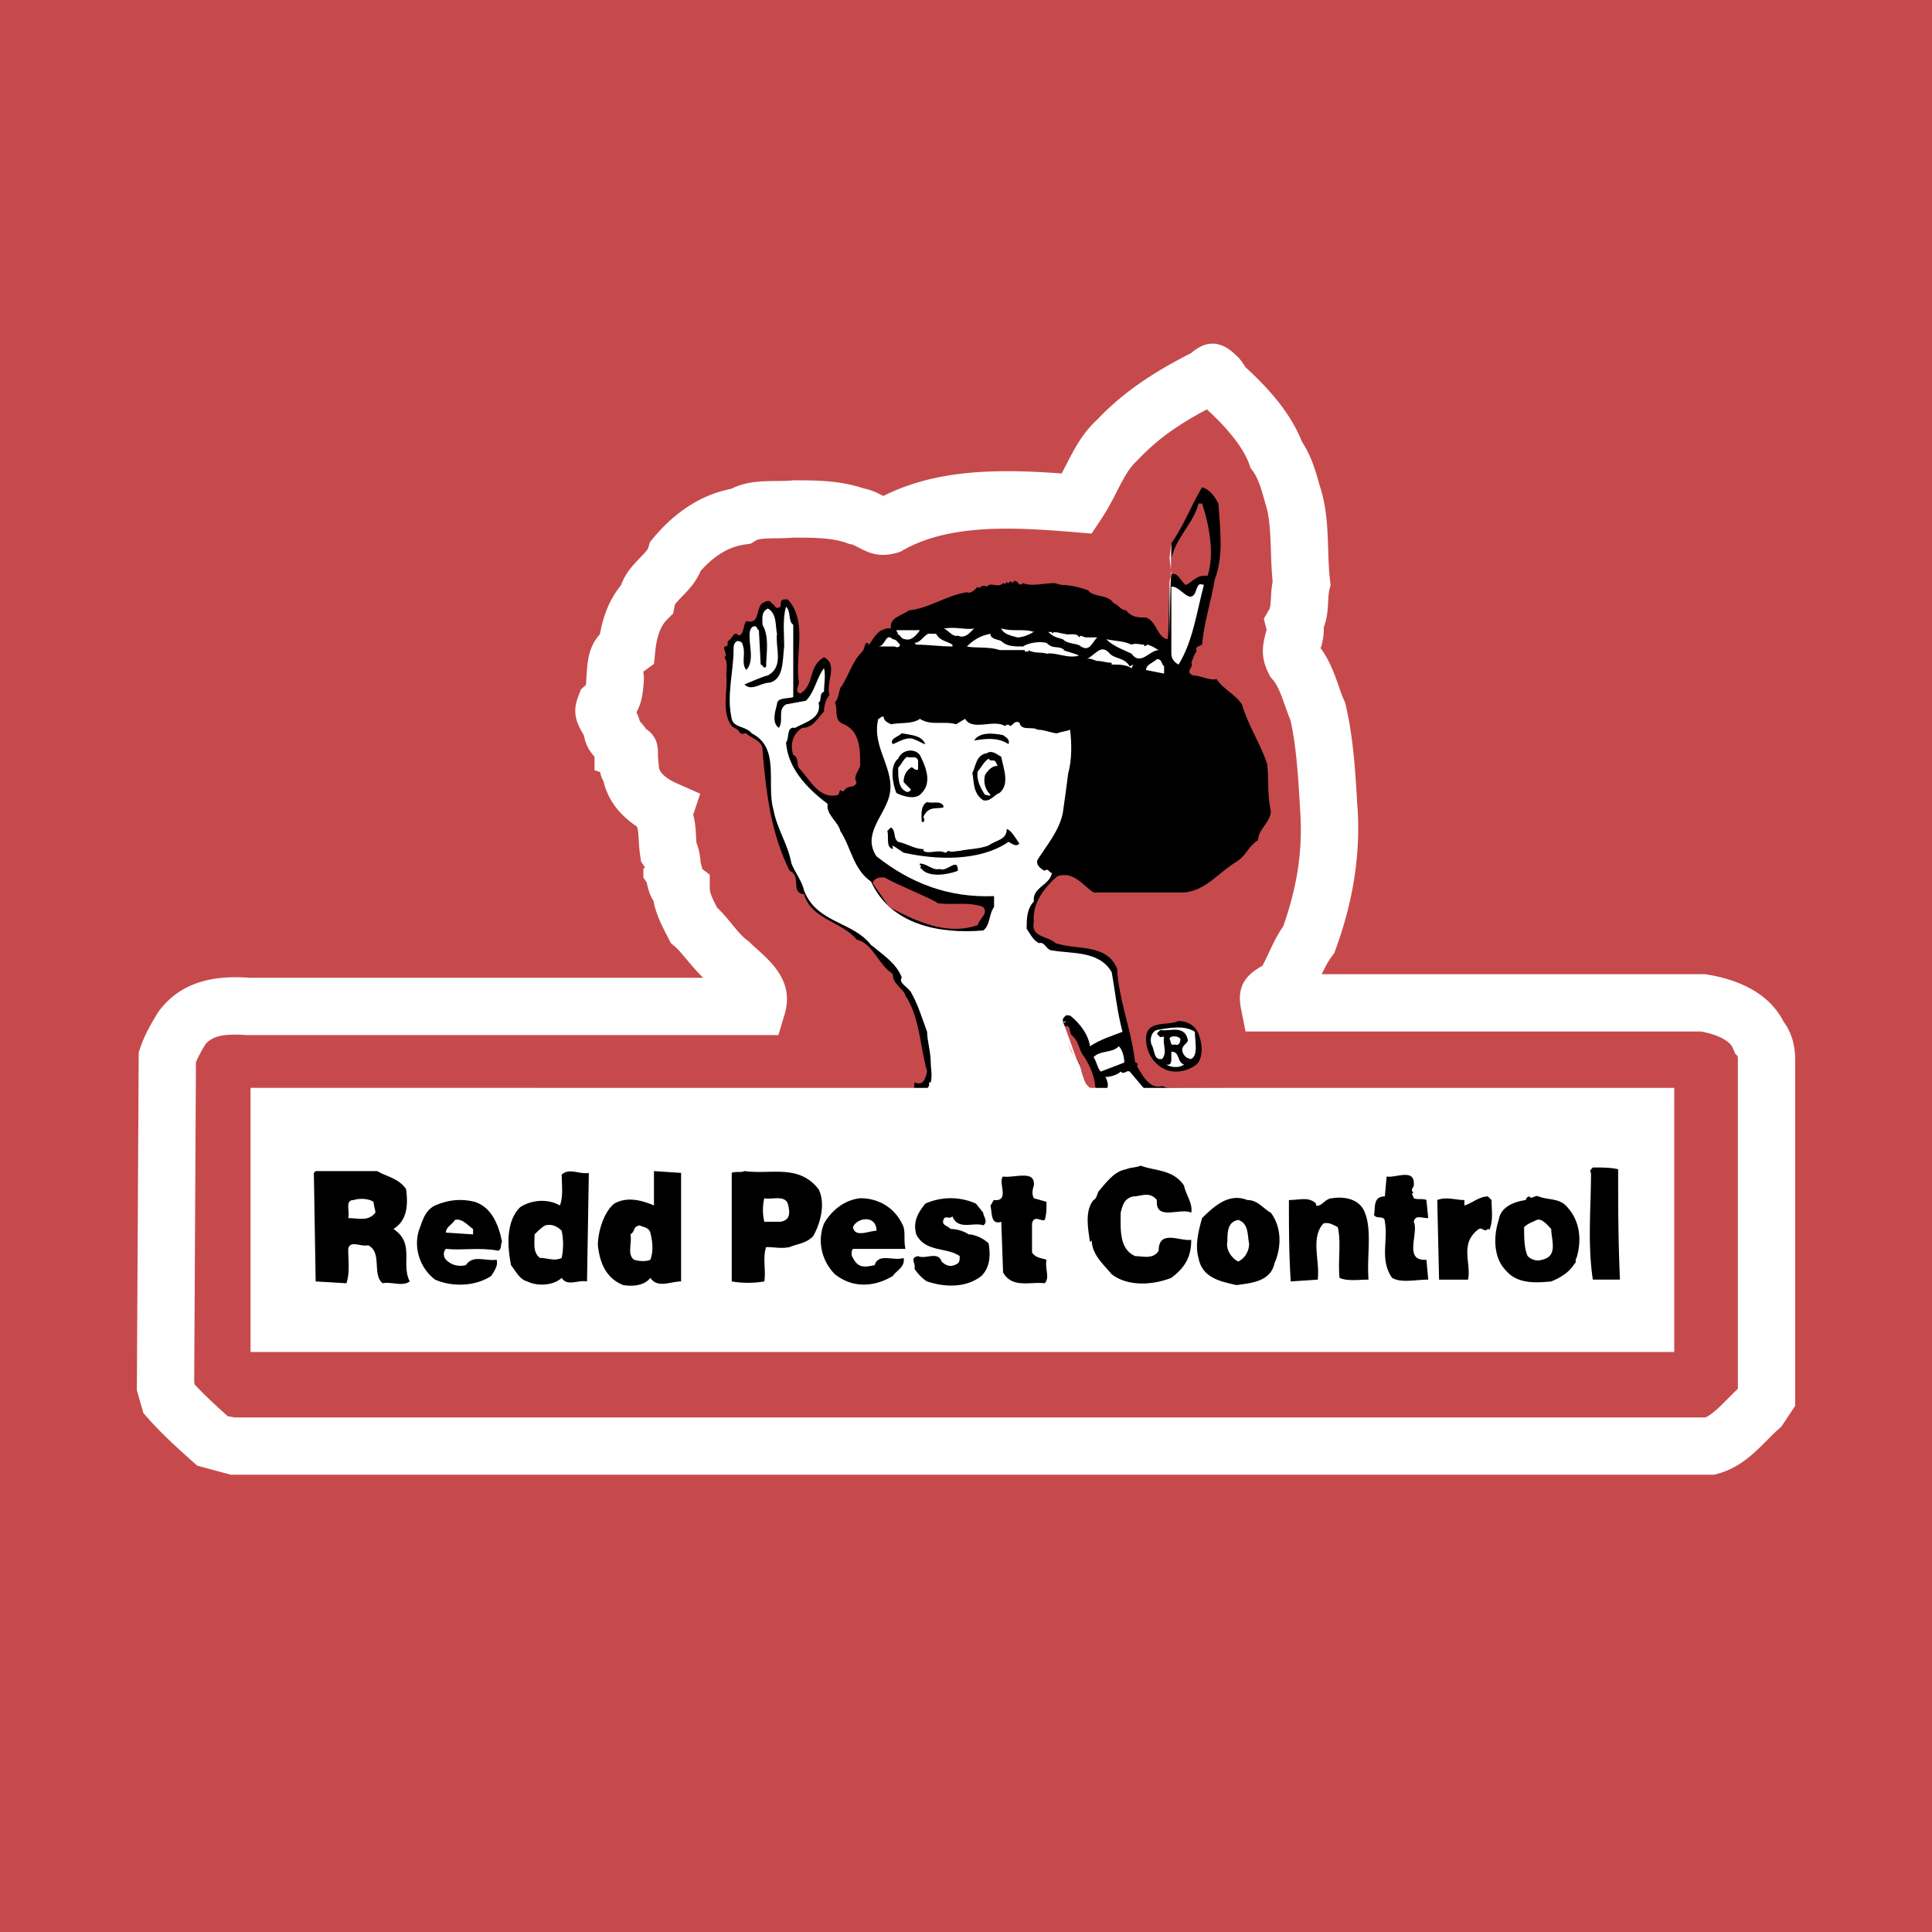 <?xml version="1.0" encoding="UTF-8"?> <svg xmlns="http://www.w3.org/2000/svg" width="2500" height="2500" viewBox="0 0 192.756 192.756"><path fill-rule="evenodd" clip-rule="evenodd" fill="#c64a4c" d="M0 0h192.756v192.756H0V0z"></path><path d="M122.459 37.967s-.18.18 0 .18c.902.542 1.625 1.805 2.527 2.708 2.889 3.249 4.332 7.4 5.055 11.551 0 3.791.541 7.22-.363 10.469-.902 2.888 1.264 4.512 1.807 6.858.361 1.263 1.262 2.346 1.082 3.609l.18.181-.18.181c.541 5.415 1.264 13.356-1.082 17.868 0 2.707-2.166 4.692-3.068 7.04l-1.264.902.18.18h43.857c1.986.541 3.971 1.986 5.055 3.791l.541 1.984-.18 34.111c-.723 1.625-2.707 2.889-3.609 4.332-.902 0-1.625.723-2.348.902H22.651c-.181-.541-1.083 0-1.083-.541-.722.18-1.444-.902-2.166-1.082-.902-1.625-2.707-2.527-3.249-4.332V105.83c0-.18.18-.361-.18-.541 1.263-2.166 2.526-4.873 5.053-5.234l3.79-.182h50.175c.361-.359-.18-.541-.18-1.082-1.083-1.443-3.068-2.707-4.151-4.332-3.249-2.347-3.429-6.317-4.512-9.566.18-1.263-.542-1.985-.361-3.249-.181-.181-.181-.361-.181-.722-1.624-.903-3.068-2.707-3.249-4.512-.18-1.985-2.165-3.249-2.526-5.233-.361-.903.722-1.083.902-1.806.902-1.443-.36-3.79 1.264-4.693.18-1.804.902-3.609 1.985-5.053-.181-1.083 1.264-1.624 1.444-2.707.361.18.361-.181.361-.361.181.181.361.181.542 0 1.263-2.347 4.332-5.234 7.22-5.414l1.083-.542c3.068-.181 6.679-.361 9.566 0 0 0 0-.181.181 0-.181.542.722.361.902.361.722.181 1.625.361 2.346.902l.181-.181c-.361.361.361.181.542.542 3.971-2.527 9.385-3.249 14.619-2.707 1.805-.542 4.332 1.444 4.693-.902.18-.361 1.082-.903.541-1.083.18 0 .18 0 .18.18.723-1.443 1.264-2.527 2.348-3.791 1.984-1.443 3.971-3.97 5.775-4.693 0-.722.541 0 .721-.36 1.623-.541 4.15-3.609 5.232-.902z" fill-rule="evenodd" clip-rule="evenodd"></path><path d="M124.211 36.552l-.16-.106.135.122.025-.016zM58.236 73.271v-.29c0-.335-.012.277-.022.303l.022-.013zm6.298 14.802c.023.025.305.442.15.211l-.143-.213-.007.002zm59.665-51.493l-.014-.012.025-.016c-.205-.321-.42-.653-.795-1.029l-.006.005c-1.311-1.311-2.783-1.847-4.586-.29-1.562.793-3.109 1.651-4.65 2.686-1.646 1.106-3.223 2.379-4.697 3.936-1.492 1.367-2.307 2.959-3.146 4.599-.133.261-.27.522-.404.781-2.785-.205-5.619-.325-8.428-.128h-.012c-3.26.229-6.434.9-9.359 2.375-.558-.292-1.136-.598-1.966-.759-2.381-.805-4.702-.804-7.019-.804h-.051l-.228.023c-.318.031-.859.037-1.396.042-1.514.015-3.011.029-4.52.784a11.884 11.884 0 0 0-3.957 1.552c-1.411.862-2.671 1.988-3.78 3.319l-.361.433-.175.583c-.063.21-.418.579-.766.939-.762.788-1.511 1.566-1.949 2.787a9.415 9.415 0 0 0-1.504 2.649 12.423 12.423 0 0 0-.598 2.232c-1.154 1.302-1.246 2.714-1.335 4.138-.028.459-.059.927-.06.928l-.488.438-.249.623c-.717 1.788-.121 2.83.484 3.891l.002-.001.022-.013v.044l.09.358c.218.871.599 1.378.993 1.824v1.347l.559.186c.054.294.153.596.335.912a6.822 6.822 0 0 0 1.518 2.948 8.77 8.77 0 0 0 1.82 1.572c.13.351.155.849.182 1.36v.01h.001c.021.41.042.828.132 1.464l.093.654.353.529c.119.178-.119.105-.119.219v.849l.343.514-.005.001.002.011-.002.001c0-.001.001-.002.002-.001.129.586.267 1.196.671 1.809.228 1.269.781 2.357 1.283 3.345l.005-.003c.071.139.049.092.167.331l.262.526.44.379c.333.286.774.817 1.222 1.356l.006-.004c.483.582.976 1.171 1.582 1.745h-45.15c-1.505-.105-3.052-.098-4.582.293-1.736.443-3.316 1.344-4.575 3.023l-.1.133-.068.113c-.628 1.047-1.259 2.098-1.711 3.457l-.143.428-.003.453-.18 32.85-.002.393.115.4.361 1.264.18.625.435.49c1.553 1.748 3.24 3.248 4.926 4.746l3.342.906h148.016l.369-.1c2.184-.596 3.631-2.055 4.982-3.416.369-.373.729-.736 1.02-.988l.312-.273.189-.285.721-1.082.48-.721V105.65a6.99 6.99 0 0 0-.338-2.156l-.01-.01a5.387 5.387 0 0 0-.818-1.57c-.672-1.328-1.697-2.316-2.895-3.051-1.449-.889-3.133-1.371-4.645-1.623l-.27-.043H131.87c.307-.646.627-1.271.988-1.752l.258-.347.143-.39c.777-2.139 1.412-4.384 1.805-6.763.4-2.435.555-4.961.359-7.585h-.004l-.016-.291c0-.007.002-.014 0-.021h-.002c-.178-3.075-.381-6.472-1.139-9.7l-.057-.236-.123-.278c-.17-.382-.34-.868-.514-1.358v-.01c-.451-1.283-.916-2.604-1.859-3.867.037-.004.096.001.113-.075.141-.589.281-1.19.25-1.939.35-.933.396-1.753.441-2.604v-.011c.021-.408.045-.831.111-1.097l.127-.506-.059-.51c-.109-.931-.146-2.013-.182-3.076-.053-1.675-.107-3.316-.471-4.971-.002-.004-.002-.01-.004-.017l.002.011.002.006c-.002-.002-.002-.004-.002-.006 0-.005-.002-.011-.004-.018v-.003.003c0 .002 0 .004.002.007-.031-.105-.127-.457-.342-1.226l.004-.001c.037.14.277 1.01.336 1.217-.1-.446-.219-.89-.367-1.34l-.006.002-.047-.171v-.012c-.369-1.306-.777-2.747-1.721-4.196-.576-1.469-1.449-2.843-2.451-4.097-.988-1.236-2.138-2.387-3.242-3.389z" fill="#fff"></path><path d="M122.979 43.543c-.781-.978-1.67-1.875-2.521-2.656l-.051-.04a34.028 34.028 0 0 0-3.062 1.809 21.91 21.91 0 0 0-3.818 3.22l-.166.168c-.742.667-1.332 1.817-1.938 3.003-.453.882-.912 1.782-1.576 2.778l-.941 1.41-1.66-.138c-3.143-.262-6.363-.48-9.355-.271v.001c-2.838.2-5.51.773-7.774 2.056l-.318.18-.306.088c-1.841.526-2.893-.028-4.011-.615-.191-.1-.392-.206-.422-.209l-.279-.041-.29-.105c-1.489-.54-3.411-.542-5.332-.542-.635.053-1.143.06-1.644.064-.89.008-1.77.018-2.097.222l-.505.315-.6.086a6.15 6.15 0 0 0-2.351.864c-.714.437-1.4 1.036-2.056 1.771-.48 1.129-1.189 1.864-1.887 2.586-.336.348-.668.691-.692.814l-.17.851-.612.612c-.33.331-.575.752-.751 1.218-.222.588-.352 1.246-.418 1.915l-.128 1.279-1.033.752c-.081.058.054.354.027.772-.069 1.102-.139 2.212-.743 3.312.137.274.256.567.34.902.217.236.429.476.613.748 1.109.759 1.234 1.734 1.185 2.743l.005.005.094 1.044c.021.234.138.453.305.646.348.402.89.73 1.451.98l2.366 1.052-.696 2.086c.216.821.251 1.534.289 2.262v.011c.009.183.019.366.029.529.294.717.387 1.442.418 1.986.075.22.124.431.173.644l.742.558v1.414c0 .426.375 1.177.724 1.862.566.542 1.004 1.072 1.45 1.609v.011c.52.626 1.052 1.268 1.55 1.641l.221.166.091.092c.189.189.368.349.555.518 1.706 1.532 3.829 3.44 2.867 6.649l-.612 2.043H24.615c-1.02-.072-2.003-.082-2.772.113-.523.133-.988.375-1.344.799-.352.588-.698 1.18-.95 1.795l-.175 31.957.062.211c1.019 1.092 2.151 2.131 3.3 3.158.211.025.426.061.643.109h146.788c.672-.311 1.447-1.088 2.172-1.82.324-.326.641-.648.988-.971l.061-.09V105.65c0-.1-.01-.201-.027-.289l-.248-.248-.223-.537c-.141-.334-.441-.615-.816-.846-.66-.404-1.521-.66-2.354-.818h-45.451l-.459-2.301c-.504-2.521.861-3.523 2.148-4.262.191-.36.369-.736.549-1.117.436-.933.879-1.884 1.523-2.822.607-1.722 1.102-3.512 1.408-5.38.32-1.94.438-4.02.271-6.267v-.045l-.02-.312v-.022c-.164-2.806-.348-5.897-.938-8.53-.213-.507-.385-.997-.559-1.491h-.002c-.342-.969-.695-1.971-1.197-2.546l-.26-.298-.152-.304c-.861-1.723-.594-2.851-.316-4.008.047-.197.111-.328.104-.363l-.277-1.105.568-.992c.088-.158.115-.606.141-1.077.027-.502.055-1.02.17-1.641-.107-1.093-.139-2.087-.172-3.068-.047-1.448-.096-2.867-.371-4.072.154.561.291 1.042-.018-.064a6.378 6.378 0 0 0-.166-.593c.041.148.111.403.18.647-.004-.018-.008-.037-.014-.054l-.156-.56c-.002-.011-.006-.021-.01-.033l-.002-.011.002.011-.031-.114.014.05.006.024-.006-.024a1.896 1.896 0 0 0-.016-.059l-.082-.304-.004.001c-.271-.962-.572-2.028-1.113-2.786l-.244-.341-.125-.351c-.332-.93-.938-1.878-1.664-2.785z" fill="#c64a4c"></path><path d="M121.557 50.24c.182 2.527.541 5.234-.361 7.581-.359 2.166-1.082 4.332-1.264 6.498-.359.18-.721.18-.541.722-.18 0-.361.722-.541 1.083.361.361-.723.903.18 1.263.723 0 1.625.542 2.348.361.721 1.083 1.805 1.444 2.527 2.526.721 2.347 1.805 3.791 2.525 5.956.182 1.805 0 3.068.361 4.693 0 1.083-1.264 1.805-1.264 2.888-1.082.721-1.082 1.443-2.166 2.166-1.805 1.083-3.068 2.888-5.234 3.068h-9.023c-1.082-.721-1.986-2.166-3.609-1.624-1.264 1.083-2.527 2.707-2.348 4.512-.359 1.624 1.445 1.444 2.166 2.166 2.166.722 5.055 0 6.137 2.526.182 3.248 1.445 6.137 1.805 9.385.182 0 .361.182.182.361.541.902 1.264 2.346 2.525 1.986l.543.18 50.715.18h-.36v25.088l.18.361H54.236l-.181-.18-27.795.18c0-.361-.36-.18-.541-.18v-25.27l.36.182h64.975c.18-.182.18-.723.18-.902.903.361 1.083-.361 1.264-1.084-.722-2.525-.722-5.414-2.166-7.58-.181-.721-1.264-1.082-1.264-2.166-1.444-.902-1.985-3.067-3.609-3.429-1.444-1.804-4.512-1.985-5.234-4.512-1.444-.181-.181-1.805-1.444-2.346-1.805-3.61-2.346-7.581-2.707-12.092 0-.903-1.083-1.083-1.625-1.625-.18 0-.542.181-.722-.18 0-.181-.542-.361-.722-.542-1.083-1.444-.361-3.609-.542-5.054 0-.722.181-1.263-.18-1.805.36-.361-.181-.722 0-1.083.541 0 .18-.361.36-.542.542-.36.542-1.082 1.083-.541.542-.181.361-.902.722-1.444 1.444.361.902-1.263 1.625-1.805.361-.181.722-.361.902 0 .361.181.361.722.902.361 0-.361 0-.722.361-.722h.361c1.985 2.166.722 5.414 1.083 8.122.181.36-.542 1.083.181 1.263 1.444-.903.722-2.708 2.346-3.61 1.444.722.181 2.347.542 3.79-.361.361-.542 1.083-.542 1.625-.721.722-1.083 1.625-2.166 1.625-.902.541-1.263 1.624-.902 2.707.542.181.361.902.542 1.264 1.083 1.083 1.985 3.248 3.97 2.707l.181-.541c0 .18.181.18.361.18.361-.721 1.083-.18 1.264-.902-.361-.542.18-1.083.361-1.625 0-1.624 0-3.429-1.625-4.151-1.083-.361-.542-1.444-.902-2.166.36-.361.36-.902.542-1.444.902-1.264 1.083-2.527 2.166-3.609.36-.362.18-.903.541-.903l.181.181s.722-1.264 1.264-1.444c.541-.181.18-.181.902-.181-.181-1.083 1.083-1.263 1.805-1.804 1.985-.181 3.61-1.444 5.775-1.805.361.181.722-.18 1.083-.542.18.361.361-.36.902 0 .361-.541 1.082.181 1.623-.36 0 0 .361.18.361-.181.182.541.361-.361.543.181.541-.723.541.541 1.082 0 .902.36 1.984 0 3.068 0 .361 0 .541.18.902.18.541 0 1.625.181 2.527.542.541.722 1.984.361 2.525 1.263.543.181.723.722 1.264.722.543.722 1.264.722 1.986.722 1.082.361 1.082 1.985 2.166 2.166.18-1.805 0-4.151.361-6.137v-3.43c1.262-1.805 1.984-3.79 3.066-5.594.726.18 1.267.903 1.629 1.624z" fill-rule="evenodd" clip-rule="evenodd"></path><path d="M119.932 50.24c.723 2.166 1.264 5.054.543 7.219-1.084-.18-1.625.723-2.166.902-.541-.36-.723-1.263-1.443-1.083-.543-2.888 2.164-4.692 2.707-7.039h.359v.001z" fill-rule="evenodd" clip-rule="evenodd" fill="#c64a4c"></path><path d="M120.113 58.362c-.723 2.708-1.084 5.595-2.527 7.941-.361-.18-.721-.541-.721-1.083v-6.678c.902-.181 1.984 2.166 2.525.181.182-.361.182-.541.723-.361zM79.143 62.333v7.219c-.542.181-1.625 0-1.625.722-.18.722-.541 1.805.181 2.347.542-.722-.181-1.805.722-2.347l1.986-.36c.902-.903 1.083-2.347 1.804-3.249.181.722 0 1.624 0 2.346-.541.181-.18.903-.541 1.083.361 1.625-1.444 1.985-2.346 2.527-.902-.181-.542 1.083-.902 1.444.18 2.527 1.986 4.512 4.151 6.137-.18 1.083 1.083 1.804 1.264 2.707 1.083 1.624 1.263 3.79 3.068 5.053 1.985 4.332 6.858 5.234 11.19 4.873.723-.541.541-1.624 1.082-2.346v-1.083c-4.511.181-8.301-1.263-11.73-3.971-1.444-2.166.722-3.971 1.263-5.956.722-2.707-1.805-4.873-1.083-7.761.181 0 .361-.361.542-.181 0 .361.361.542.722.722.902-.18 2.166 0 2.888-.541 1.083.722 2.346.18 3.609.541l.903-.541c.723 1.263 2.887 0 3.971.722.18-.181.361-.181.541 0 .361-.181.361-.542.902-.361.182.902 1.264.361 1.805.722.723 0 1.445.361 1.986.361.361-.18.902-.18 1.264-.361.18 1.444.18 3.068-.182 4.332-.18 1.444-.361 2.707-.541 3.97-.361 1.805-1.625 3.249-2.527 4.693-.18.542.361.902.723 1.083.361-.361.541.361.723.181-.182 1.264-1.986 1.444-1.807 2.888-.721.722-.721 1.805-.721 2.708.361.541.721 1.263 1.264 1.444.541-.181.721.722 1.264.722 1.984.361 4.691 0 5.955 2.166.361 1.984.541 3.971 1.084 5.955-.904.361-2.166.723-3.25 1.445-.18-1.264-1.082-2.348-1.984-3.068-.361 0-.361-.182-.723.361 0 2.164 1.625 3.789 2.166 5.955.361.541 1.082.902 1.805 1.264.723-.182.541-.902.361-1.264 0 0 0-.18-.182-.18.543 0 1.264-.182 1.625-.543.361.361.541-.18.902 0l1.986 2.348h51.979v24.365H26.26V109.26h65.517c.18-.543 1.083-.543.902-1.264h.181c.18-.723 0-1.445 0-1.986 0-1.082-.361-2.166-.361-3.068-.542-1.443-.902-2.707-1.624-3.971-.361-.541-1.264-.902-.903-1.443-.542-1.443-1.985-2.346-3.068-3.249-1.805-2.346-5.415-2.166-6.678-5.415-.181-.903-.902-1.805-1.263-2.708-.361-1.985-1.444-3.429-1.805-5.414-.722-2.527.722-6.137-2.167-7.581-.541-.722-1.805-.541-1.985-1.443-.542-2.347.181-4.692.181-6.858 0-.361 0-.722.361-.903.36 0 .541.181.541.362.361.902-.181 1.805.361 2.526.902-.903.18-2.707.361-3.79 0-.18.18-.542.361-.542.361-.18.361.361.542.361l.181 3.429c.181 0 .361.542.542.181 0-1.264.361-2.888-.361-4.151 0-.542-.181-1.264.541-1.625.902.542.722 1.625.902 2.526-.18 1.444.722 3.249-.902 4.151-.722.181-1.444.542-2.346.902.721.722 1.624-.18 2.526-.18 1.444-.361 1.263-2.347 1.444-3.61 0-1.264-.181-2.707.181-3.971.54.543.179 1.446.721 1.807zM97.191 62.693c-.361.361-.902 1.083-1.625.722-.542.181-.902-.541-1.444-.722h.181c1.083-.18 2.166.182 2.888 0zM103.146 63.055l.182-.18c-.361.36-1.264.722-1.805.722-.723-.181-1.445-.361-1.625-.903 1.084.361 2.346-.001 3.248.361zM91.777 62.875c-.361.541-.902 1.082-1.444.902-.542 0-.542-.722-.903-.361.361-.181 0-.361 0-.541h2.347zM93.401 63.235c.361.722 1.083.722 1.625 1.083v.18c-1.263 0-2.346-.18-3.61-.18l-.181-.181c.722 0 1.083-1.083 1.625-.903h.541v.001zM104.953 63.235c.18-.36.902 0 1.262 0 .361.181 1.264-.18 1.445.361.18-.361.361 0 .721 0h1.084c-.541.542-.723 1.444-1.625.902-.361-.361-1.264-.18-1.805-.722-.541-.181-.902-.181-1.443-.722h.361v.181zM99.898 63.957c.541.542 1.264.542 2.166.542.541-.361 1.625-.542 2.346-.361.723.722 1.084.181 1.805.722h-.18c.541.181 1.264.36 1.625.541-1.084.361-2.348-.36-3.25-.181-.361-.18-1.264 0-1.805-.36v.181c-.18-.181-.361.18-.361-.181h-2.707.182c-.902-.361-2.527-.181-3.25-.361.542-.542 1.263-1.083 2.347-1.264 0 .542.721.542 1.082.722zM89.791 64.318c0 .18-.18.36-.541.18h-1.625c.722 0 .722-1.444 1.444-.722.361.001.542.362.722.542zM112.895 64.318c.359-.181.902 0 1.262 0 0 .36.182 0 .361 0 .541.18.723.36 1.084.542-.902 0-1.805 1.624-2.707.36-.723-.36-1.807-.722-2.527-1.443.902.18 1.804.18 2.527.541zM112.713 66.484l.361-.181-.18.361c-.543-.361-1.264-.361-1.986-.361v-.18c-.541 0-.902-.181-1.443-.181-.182 0-.723-.36-1.084-.18.902-.361 1.445-1.625 2.348-.542.541.542 1.443.362 1.984 1.264zM116.143 66.484v.722l-1.805-.361c0-.542.721-.722 1.082-1.083.541 0 .361.361.723.722z" fill-rule="evenodd" clip-rule="evenodd" fill="#fff"></path><path d="M100.621 74.245c-1.084-.722-2.346-.541-3.43-.361.541-.902 1.984-.722 2.887-.542.182.181.723.362.543.903zM92.318 74.245c-.181 0-.722-.361-1.264-.541-.722-.181-1.444.361-1.985.541-.361-.541.542-.722.902-1.083.904.18 1.986.18 2.347 1.083zM91.777 75.328c.542 1.083 1.263 2.708.18 3.791-.542.722-1.805.361-2.527 0-.361-.902-.722-2.708.181-3.429.361-.903 1.624-1.084 2.166-.362zM99.898 75.508c.18 1.083.902 2.708-.18 3.61-.543.18-.902.902-1.625.722-1.082-.722-.902-1.985-1.082-2.707.359-.722.359-1.805 1.443-1.985.542-.361 1.083.18 1.444.36z" fill-rule="evenodd" clip-rule="evenodd"></path><path d="M91.596 75.869v.903c-.361.18-.542-.361-.722-.18-.542.36-.722.902-.722 1.443l.722.722c0 .18-.361.361-.542.18-.722-.36-.722-1.443-.722-2.345.361-.362.542-.903.903-1.083.362.18.903-.181 1.083.36zM99.357 76.05l.18.36c-.541 0-.902.361-1.262.902-.182.722 0 1.444.541 1.985 0 .181-.361 0-.541 0-.361-.541-.904-1.444-.723-2.347.361-.36.541-.901 1.082-1.263.182.363.542.002.723.363z" fill-rule="evenodd" clip-rule="evenodd" fill="#fff"></path><path d="M94.123 80.381v.181c-.722.181-1.444-.181-1.985.902 0 .181.181.361 0 .541h-.181c0-.541-.18-1.624.542-1.985.541.181 1.263-.18 1.624.361zM89.611 83.991c.903.181 1.624.722 2.527.722v.181c.542.361 1.444-.181 2.166.181.18 0 .18-.181.361-.181.181.181.722 0 1.083 0 .722-.181 1.985-.181 2.887-.542.723-.541 1.805-.541 1.805-1.624.361 0 .902.902 1.264 1.443-.361.361-.721 0-1.082-.181-2.889 1.986-7.22 1.806-10.469 1.083l-1.083-.722v.361c-.722-.181-.361-1.263-.542-1.805l.361-.361c.541.362.18 1.084.722 1.445zM93.762 86.698c.722.361 1.805-1.263 1.805.181-.902.361-2.888.722-3.61-.181-.361-.18.181-.36-.18-.36v-.181c.722 0 1.263.722 1.985.541z" fill-rule="evenodd" clip-rule="evenodd"></path><path d="M93.582 90.127c1.625.181 3.068-.18 4.512.361.541.722-.361 1.083-.541 1.805-3.069 1.083-6.137-.361-8.844-1.805l-1.625-2.346c0-.542.903-.722 1.264-.542 1.263.723 4.872 2.167 5.234 2.527z" fill-rule="evenodd" clip-rule="evenodd" fill="#c64a4c"></path><path d="M119.572 103.123c.359.902.541 2.346-.182 3.068-.902.721-2.166.902-3.068.541-1.264-.541-1.984-1.805-1.984-3.068 0-1.984 2.166-1.264 3.248-1.805.723 0 1.625.362 1.986 1.264z" fill-rule="evenodd" clip-rule="evenodd"></path><path d="M106.938 103.303c.723.541.723 1.625 1.264 2.166.541.902 1.082 1.986 1.082 3.248-1.262-.18-1.262-1.623-1.623-2.707-.902-.902-1.264-2.166-1.445-3.609.722-.18.36.54.722.902z" fill-rule="evenodd" clip-rule="evenodd" fill="#c64a4c"></path><path d="M119.211 102.941c0 .902.361 2.348-.361 2.709-.541 0-.902-.543-.902-.902 0-.543.723-.723.541-1.084-.361-1.443-1.805-.723-2.707-.902-.18.18-.541.361-.18.541.18.361.359 0 .541.182-.182.721.361 1.443-.182 2.166-.902.18-.721-.902-1.082-1.445-.18-.541 0-1.264.541-1.443 1.084-.181 2.707-.542 3.791.178z" fill-rule="evenodd" clip-rule="evenodd" fill="#fff"></path><path d="M117.768 103.664c0 .361-.182.723-.543.541-.541.182-.359-.361-.541-.541 0-.361.902-.361 1.084 0zM112.172 106.01l-2.346.902c-.361-.361-.361-.902-.723-1.443.723-.721 1.805-.361 2.527-1.082.362.361.542 1.082.542 1.623zM118.127 106.191c-.359.359-1.262.359-1.805 0 .543.18.543-.361.543-.541v-.723c.903.001.541 1.083 1.262 1.264zM116.865 54.21l-.181 1.445.181 1.624-.181.722v5.595l.181-9.386zM106.035 101.859c0 1.264.361 1.984.902 3.068.361 1.082.902 2.527 1.443 3.43l-2.345-6.498z" fill-rule="evenodd" clip-rule="evenodd" fill="#fff"></path><path d="M106.035 102.039l.18-.18c0 .18 0 .18-.18.361.18-.182.18-.182.361-.361l-.361.18zM24.997 134.889h142.042v-26.352H24.997v26.352z" fill-rule="evenodd" clip-rule="evenodd" fill="#fff"></path><path d="M118.127 118.283c.182.902.902 1.805.723 2.707-1.082-.541-3.609.902-3.43-1.264-.721-.902-1.623-.359-2.346-.359-.902.18-1.082.902-1.264 1.623 0 1.625-.18 3.609 1.443 4.332.723 0 1.805.361 2.348-.541 0-2.166 2.166-.902 3.248-1.084 0 1.625-.541 2.709-1.984 3.791-1.807.723-4.332.902-5.957-.361-.902-1.082-1.984-1.984-1.984-3.43 0 0 0 .182-.182.182-.18-1.264-.541-3.068.361-4.152.361-.18.361-.721.541-.902.902-1.082 1.625-1.984 2.707-2.164.361-.182 1.084-.182 1.445-.363 1.444.542 3.249.362 4.331 1.985zM161.443 116.66c0 3.609 0 7.037.182 11.008h-2.707c-.543-3.609-.182-7.219-.182-10.648-.18-.18 0-.359.182-.541.902 0 1.805 0 2.525.181zM37.631 116.84c.902.541 2.166.721 2.888 1.805.18 1.443.18 3.068-1.264 3.971 2.166 1.443.722 3.43 1.624 5.234-.722.541-1.805 0-2.707.18-1.083-.902 0-3.068-1.444-3.789-.722.18-1.805-.543-1.985.359 0 1.264.181 2.348-.181 3.43l-3.068-.18-.181-10.83.181-.18h6.137zM67.953 117.381v10.469c-1.083 0-2.347.721-3.068-.361-.542.723-1.624.902-2.708.723-1.804-.723-2.346-2.348-2.527-3.971 0-1.264.542-3.25 1.625-4.152 1.263-.721 2.707-.361 3.971.182v-3.43l2.707.18v.36zM81.669 118.645c.722 1.443.181 3.43-.542 4.693-.721.721-1.444.721-2.346 1.082-.902.18-1.444 0-2.346 0-.361 1.082 0 2.346-.18 3.43a9.848 9.848 0 0 1-3.25 0v-10.83c.361-.18.902 0 1.264-.18 2.708.361 5.415-.723 7.4 1.805zM58.567 127.85c-.903-.182-1.986.541-2.527-.361-.722.723-2.346.902-3.429.361-.722-.182-1.083-.902-1.625-1.625-.361-1.805-.542-4.332.902-5.775 1.083-.723 2.707-.902 3.971-.18.361-.902.181-2.166.181-3.068.722-.723 1.805 0 2.707-.182l-.18 10.83zM103.146 118.283c-.18.541-.18.902 0 1.264l1.264.361c0 .723 0 1.264-.18 1.805-.361.18-1.084-.541-1.264.361v2.887c.361.541.902.541 1.443.723-.18.902.361 1.805-.18 2.346-1.443-.18-3.248.541-4.152-1.082l-.18-5.055c-1.082.361-.902-.902-1.082-1.623.18-.182.18-.361.359-.543 1.625.182.361-1.805.902-2.346 1.086.18 3.252-.721 3.07.902zM141.049 118.283c0 .18-.18.18-.18.541l.18.182c-.361 0 0 .361 0 .541.361.18.902 0 1.264.18l.182 1.805c-.723 0-1.264-.359-1.445.361.541 1.084-1.082 3.971 1.264 3.791l.182 1.984c-1.264 0-2.707.361-3.611-.18-1.262-1.805-.359-3.791-.721-5.596 0-.721-.902-.18-1.084-.721.182-.541-.18-1.805 1.084-1.805l.18-1.986c.9.181 2.886-.901 2.705.903zM148.811 119.727c0 .904.18 1.986-.182 2.889 0 .18 0 0-.18 0-.361.361-.541-.182-.902 0-1.986 1.443-.723 3.43-1.082 5.053h-2.889l-.18-7.941c.902-.359 1.805 0 2.707 0v.543c.721-.182 1.443-.902 2.346-.902l.362.358zM153.504 119.367c.902.359 1.984.18 2.707.902 1.443 1.443 1.623 3.428 1.082 5.232-.18.182 0 .543-.18.543-.543.902-1.445 1.443-2.348 1.805-1.805.18-3.43.18-4.512-1.084-1.264-1.264-1.264-3.428-.723-5.053.182-1.264 1.445-1.805 2.709-1.986 0-.18.18-.359.359-.359.183.36.545-.181.906 0z" fill-rule="evenodd" clip-rule="evenodd"></path><path d="M78.601 120.088c.181.723.361 1.625-.722 1.805h-1.624a5.136 5.136 0 0 1 0-2.346c.722.18 1.985-.361 2.346.541z" fill-rule="evenodd" clip-rule="evenodd" fill="#fff"></path><path d="M90.152 122.434c.181.723 0 1.264.181 2.166h-5.234c-.18.182-.18.723 0 .902.542 1.084 1.263.904 2.166.723.361-1.264 1.985-.361 2.888-.723.181.904-.722 1.264-1.083 1.805-1.805 1.084-3.971 1.264-5.775-.18-1.263-1.264-1.805-3.248-1.083-5.053.723-1.264 1.986-2.348 3.61-2.527 1.984 0 3.608 1.084 4.33 2.887zM98.094 120.99c0 .361.541.902 0 1.264-.902-.361-2.527.541-3.068-.902-.361.361-.722-.18-.902.361-.181.541.361.541.722.902.541 0 1.263.18 1.805.541.542 0 1.444.361 1.985.902.182 1.084.182 2.348-.721 3.248-1.625 1.264-3.791 1.084-5.416.543-.361-.182-.902-.723-1.264-1.264.181-.541-.541-1.084.361-1.264.722.361 1.985-.541 2.346.541.542.543 1.083.543 1.625.182.181-.182.181-.361.181-.723-1.264-.902-3.429-.361-4.332-2.166-.361-1.264.181-2.166.903-3.068a6.173 6.173 0 0 1 5.053 0l.722.903zM136.176 120.99c.723 1.805.182 4.332.361 6.678-.902 0-2.166.182-2.889-.18-.18-1.625.182-3.609-.18-5.055-.361-.18-.902-.541-1.443-.359-1.264 1.443-.361 3.609-.541 5.414v.18l-2.709.182c-.18-2.889-.18-5.416-.18-8.123 1.082 0 1.986-.359 2.707.361v.182c.543.18.902-.723 1.625-.723 1.083-.18 2.708 0 3.249 1.443z" fill-rule="evenodd" clip-rule="evenodd"></path><path d="M37.27 119.908c0 .361.181.723.181 1.082-.722.902-1.625.541-2.708.541.181-.721-.361-1.805.542-1.805.541-.179 1.444-.179 1.985.182z" fill-rule="evenodd" clip-rule="evenodd" fill="#fff"></path><path d="M47.377 119.908c1.624.541 2.346 2.166 2.707 3.971-.181.361 0 .721-.361.902-1.986-.361-3.61 0-5.234-.182-.361.361-.181.902 0 1.084.541.541 1.263.723 1.985.541.722-1.082 1.985-.361 3.068-.541.181.541-.18 1.082-.542 1.623-1.624 1.084-3.971 1.084-5.595.361-1.443-1.082-2.166-3.068-1.624-4.873.361-.902.542-1.984 1.624-2.525 1.265-.542 2.528-.722 3.972-.361zM126.791 120.99c1.084 1.443 1.084 3.43.361 5.055-.361 1.805-2.348 1.984-3.791 2.166-1.623-.361-3.43-.723-3.789-2.709-.361-1.262 0-2.707.359-3.971 1.264-1.262 2.709-2.525 4.514-1.805 1.082.001 1.623.905 2.346 1.264z" fill-rule="evenodd" clip-rule="evenodd"></path><path d="M87.445 122.615v.18c-.722 0-2.166.723-2.347-.361.362-.903 2.167-1.262 2.347.181zM154.766 122.615c0 1.082.723 2.707-.902 3.068-.541.18-1.082 0-1.443-.361-.361-.723-.361-1.984-.361-2.889.361-.359.902-.541 1.264-.721.539-.181 1.082.542 1.442.903zM47.197 122.615v.541l-2.707-.18c0-.543.541-.723.902-1.264.722-.181 1.263.542 1.805.903zM124.625 124.059c0 .723-.361 1.443-1.082 1.805-.723-.361-1.264-1.264-1.084-1.984 0-.902 0-1.986 1.084-2.166 1.082.36.902 1.624 1.082 2.345zM56.041 122.795a6.815 6.815 0 0 1 0 2.707c-.722.361-1.444 0-2.166 0-.722-.541-.541-1.443-.541-2.346.361-.361.722-.723 1.083-.902.721-.18 1.263.18 1.624.541zM64.884 122.977c.181.721.361 1.805 0 2.707-.361.18-1.083.18-1.624 0-.723-.541-.181-1.625-.361-2.527.542-.361.181-.723.902-.902.361.179.903.179 1.083.722z" fill-rule="evenodd" clip-rule="evenodd" fill="#fff"></path></svg> 